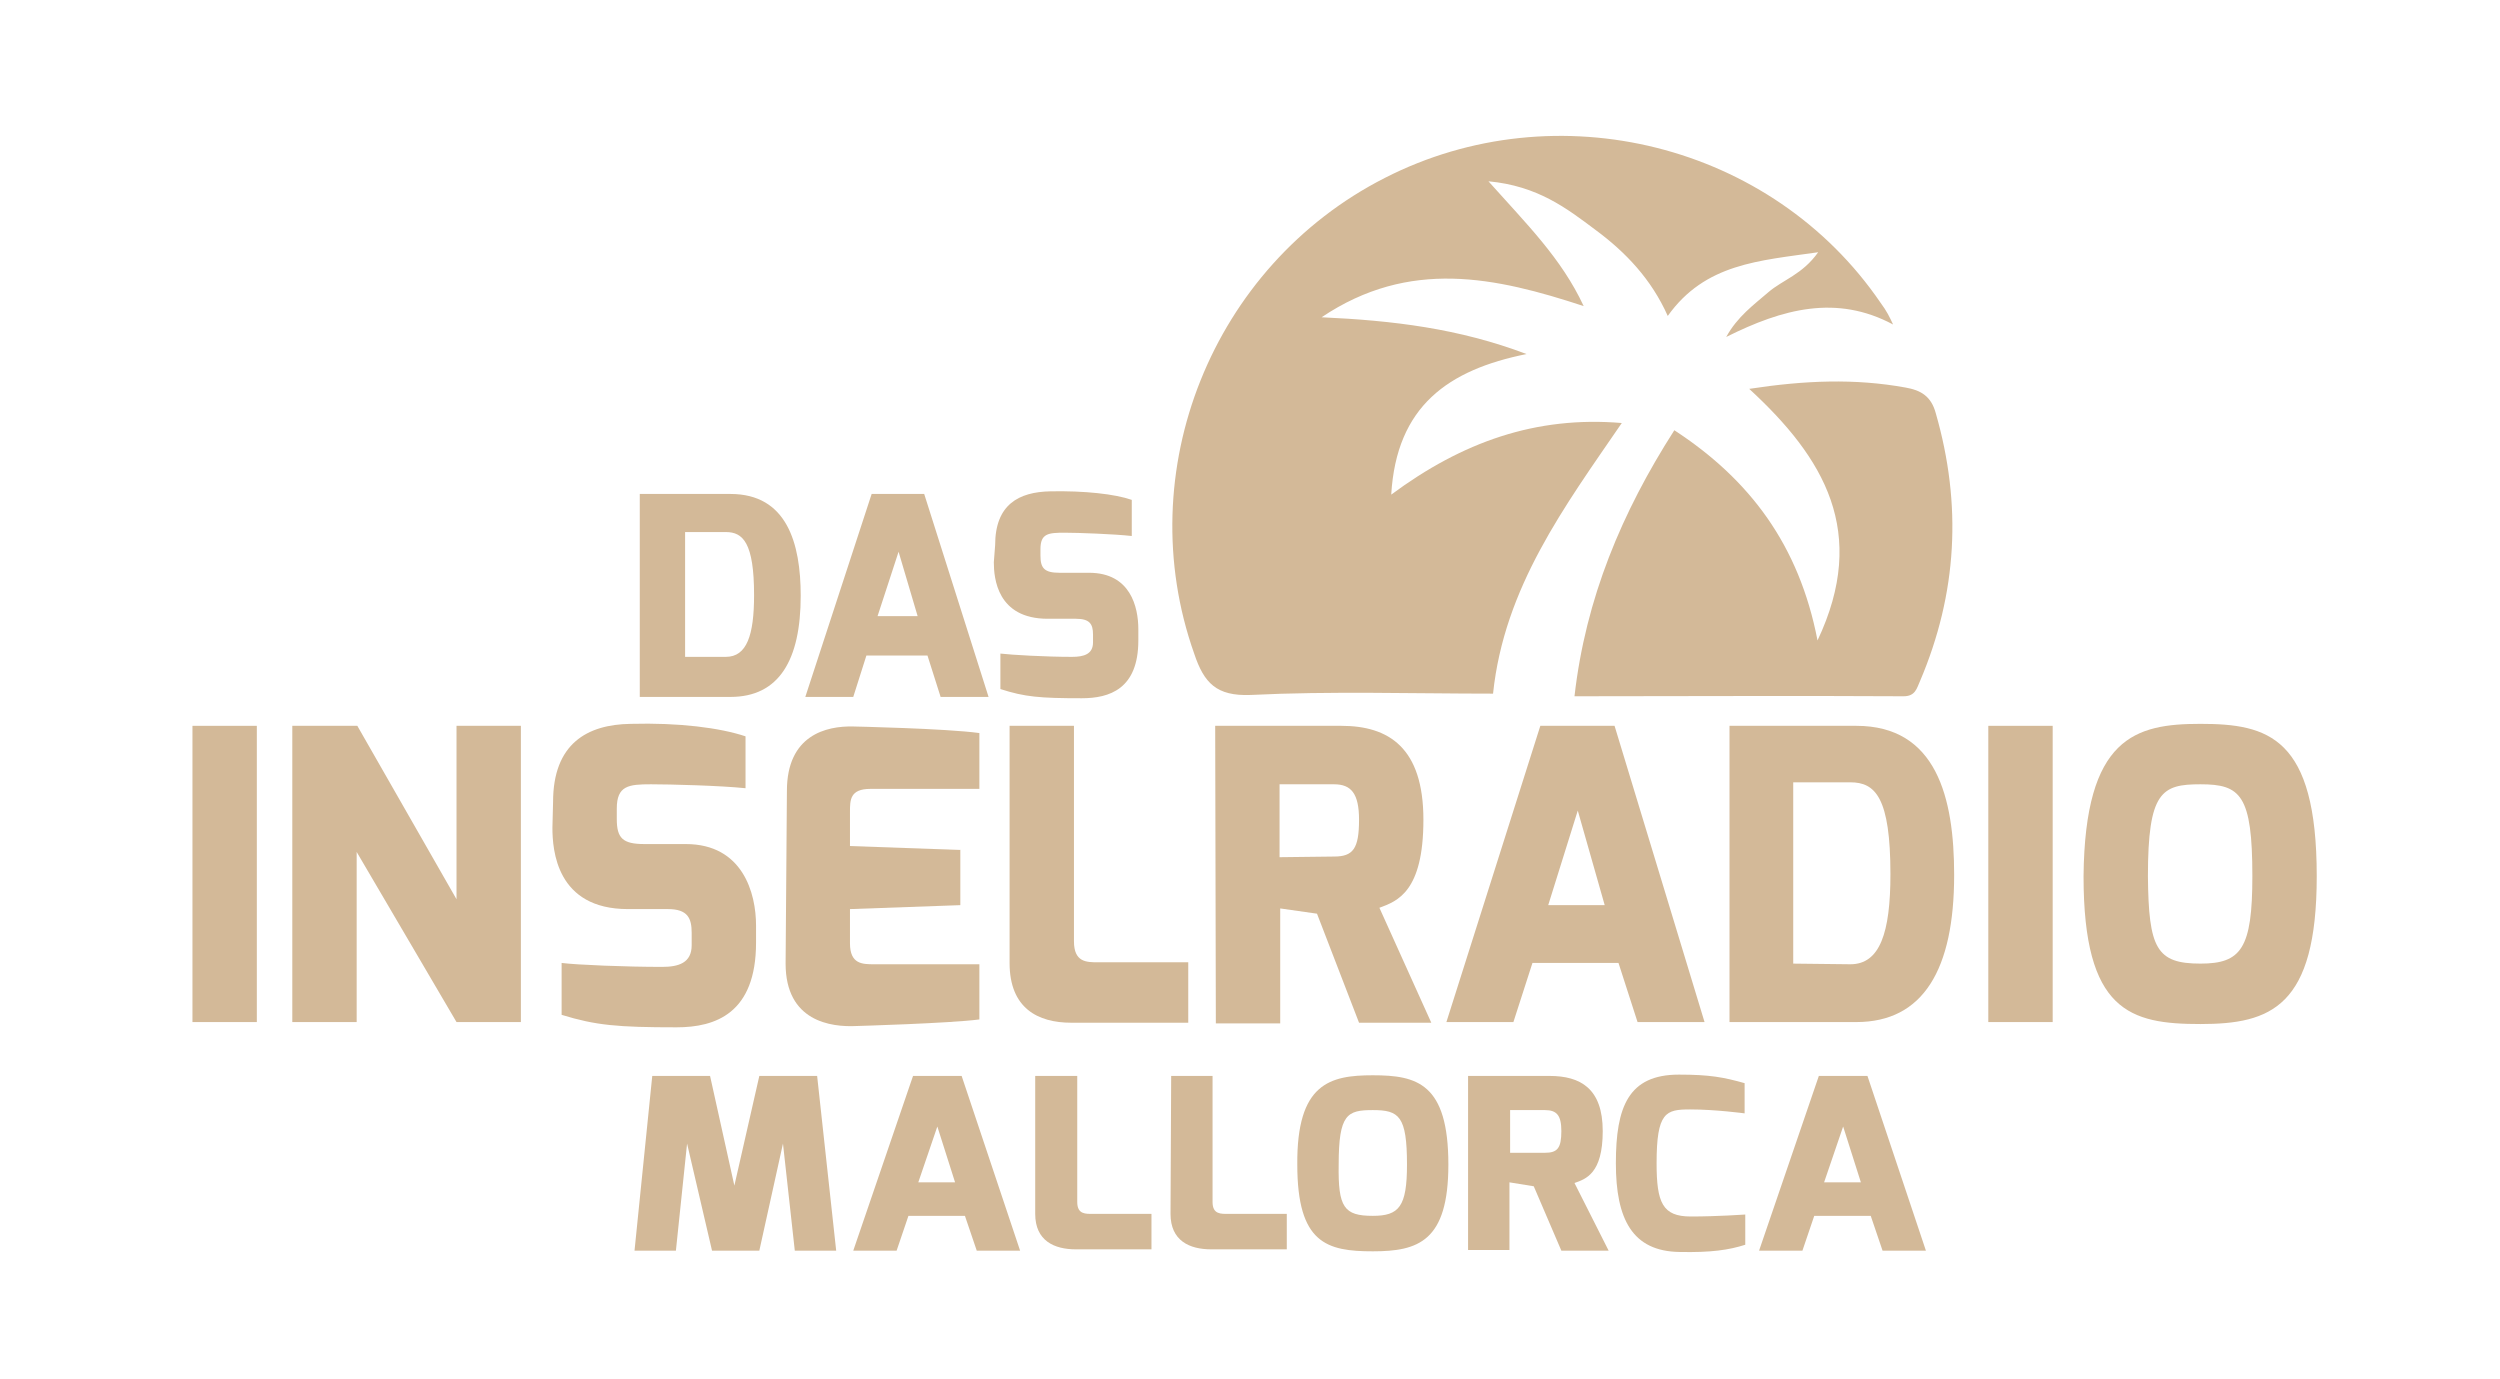 <?xml version="1.0" encoding="utf-8"?>
<!-- Generator: Adobe Illustrator 19.0.0, SVG Export Plug-In . SVG Version: 6.00 Build 0)  -->
<svg version="1.1" id="Ebene_1" xmlns="http://www.w3.org/2000/svg" xmlns:xlink="http://www.w3.org/1999/xlink" x="0px" y="0px"
	 viewBox="62 24 380.6 210" style="enable-background:new 62 24 380.6 210;" xml:space="preserve">
<style type="text/css">
	.st0{fill:#D3B998;}
</style>
<g>
	<path class="st0" d="M350.2,73.4c-8.6-4.6-16.8-2.4-25.4,1.9c1.7-3.1,4.2-4.9,6.4-6.8c2.2-1.9,5.2-2.7,7.6-6.1
		c-9,1.3-17.2,1.7-22.9,9.7c-2.5-5.6-6.4-9.7-11-13.1c-4.4-3.3-8.8-6.7-16.3-7.4c5.8,6.5,11.1,11.7,14.5,19
		c-13.4-4.4-26.5-7.3-39.9,1.7c10.9,0.5,20.9,1.7,31.2,5.6c-11.9,2.4-19.8,7.9-20.6,21.4c10.8-8,22-12,35.1-10.9
		c-8.7,12.7-17.9,25-19.6,41.2c-12.3,0-24.7-0.4-36.9,0.2c-5.2,0.2-7.1-1.8-8.6-6.3c-9.8-27.7,2.7-59,29-72.4
		c26.2-13.4,59-5.2,75.5,19C349.2,71.3,349.7,72.3,350.2,73.4C350.1,73.3,350.2,73.4,350.2,73.4z"/>
	<path class="st0" d="M328.3,83.2c8.5-1.3,16.1-1.6,23.8-0.2c2.3,0.4,3.9,1.3,4.6,3.9c4,13.9,3.3,27.4-2.4,40.8
		c-0.5,1.1-0.7,2.3-2.5,2.3c-16.6-0.1-33.1,0-50.1,0c1.7-14.9,7.2-28,15.2-40.5c11.5,7.5,19,17.5,21.8,32
		C346.5,105,339.7,93.7,328.3,83.2z"/>
	<path class="st0" d="M350.1,73.3L350.1,73.3C350.2,73.3,350.2,73.4,350.1,73.3C350.2,73.4,350.1,73.3,350.1,73.3z"/>
</g>
<g>
	<path class="st0" d="M159.4,99.2h13.8c8.6,0,10.7,7.5,10.7,15.5c0,9.8-3.3,15.4-10.7,15.4h-13.8V99.2z M172.5,124
		c3.2,0,4.3-3.3,4.3-9.4c0-8-1.7-9.6-4.3-9.6h-6.2v19H172.5z"/>
	<path class="st0" d="M194.7,99.2h8l9.8,30.9h-7.3l-2-6.3h-9.3l-2,6.3h-7.3L194.7,99.2z M201.7,117.8l-2.9-9.8l-3.2,9.8H201.7z"/>
	<path class="st0" d="M213.5,107c0-6.2,3.6-8.1,8.4-8.2c5.2-0.1,9.8,0.4,12.4,1.3v5.5c-2.7-0.3-8.2-0.5-10.2-0.5
		c-2.5,0-3.7,0.1-3.7,2.5v1c0,1.9,0.6,2.6,2.9,2.6h4.5c6.3,0,7.5,5.2,7.5,8.6v1.7c0,7.4-4.4,8.8-8.6,8.8c-6.4,0-8.7-0.2-12.4-1.4
		v-5.4c1.7,0.2,6.9,0.5,10.9,0.5c1.8,0,3.2-0.4,3.2-2.2v-1.2c0-1.6-0.5-2.4-2.6-2.4h-4.3c-7.7,0-8.2-6.2-8.2-8.6L213.5,107
		C213.4,107,213.5,107,213.5,107z"/>
</g>
<g>
	<path class="st0" d="M91.3,134.5h9.8v45.1h-9.8V134.5z"/>
	<path class="st0" d="M106.6,134.5h9.8l15.1,26.4v-26.4h9.8v45.1h-9.8l-15.2-25.9v25.9h-9.8V134.5z"/>
	<path class="st0" d="M146.2,146.1c0-8.9,5.2-11.8,11.8-11.9c7.4-0.2,13.6,0.6,17.5,1.9v7.9c-3.8-0.4-11.5-0.6-14.4-0.6
		c-3.4,0-5.2,0.2-5.2,3.7v1.6c0,2.9,0.9,3.8,4.2,3.8h6.3c8.7,0,10.7,7.5,10.7,12.4v2.6c0,10.8-6.2,12.9-12.1,12.9
		c-9,0-12.3-0.3-17.5-1.9v-7.9c2.4,0.3,9.8,0.6,15.3,0.6c2.5,0,4.5-0.6,4.5-3.3V166c0-2.2-0.6-3.6-3.6-3.6h-6.1
		c-10.9,0-11.5-9-11.5-12.4L146.2,146.1L146.2,146.1z"/>
	<path class="st0" d="M181.8,144.4c0-8.5,6-9.9,10.1-9.8c0,0,14.1,0.3,19.2,1v8.5h-16.6c-3.1,0-3.1,1.7-3.1,3.5v5.2l16.8,0.6v8.4
		l-16.8,0.6v5.2c0,3.2,1.9,3.2,3.7,3.2h16v8.4c-4.6,0.6-18.7,1-18.7,1c-3.9,0.2-10.8-0.7-10.8-9.5L181.8,144.4L181.8,144.4
		L181.8,144.4z"/>
	<path class="st0" d="M215.7,134.5h9.8v32.8c0,3.2,1.9,3.2,3.7,3.2h13.7v9.2h-17.8c-5.1,0-9.4-2.2-9.4-9.1V134.5z"/>
	<path class="st0" d="M247,134.5h19.2c7.2,0,12.5,3.3,12.5,14.3s-4,12.4-6.7,13.4l7.9,17.5h-11l-6.4-16.6l-5.6-0.8v17.5h-9.8
		L247,134.5L247,134.5z M265.1,154.4c2.9,0,3.8-1.2,3.8-5.6c0-4-1.2-5.4-3.8-5.4h-8.3v11.1L265.1,154.4L265.1,154.4z"/>
	<path class="st0" d="M296.5,134.5h11.3l13.7,45.1h-10.2l-2.9-9h-13.1l-2.9,9h-10.2L296.5,134.5z M306.3,161.8l-4.1-14.4l-4.5,14.4
		H306.3z"/>
	<path class="st0" d="M325.3,134.5h19.3c12.2,0,14.9,10.9,14.9,22.7c0,14.4-4.7,22.4-14.9,22.4h-19.3V134.5z M343.7,170.8
		c4.5,0,6.1-4.8,6.1-13.7c0-11.7-2.3-14-6.1-14H335v27.6L343.7,170.8L343.7,170.8z"/>
	<path class="st0" d="M364.7,134.5h9.8v45.1h-9.8V134.5z"/>
	<path class="st0" d="M397,134.2c10.3,0,17.7,2,17.7,23.2c0,19.9-7,22.5-17.7,22.5s-17.8-1.9-17.8-22.5
		C379.4,136.2,387.1,134.2,397,134.2z M397,170.7c6.2,0,7.9-2.3,7.9-13.3c0-12.4-1.8-14-7.9-14c-5.9,0-8,1.1-8,14
		C389.1,168.4,390.3,170.7,397,170.7z"/>
</g>
<g>
	<path class="st0" d="M161.3,187.8h8.8l3.7,16.7l3.8-16.7h8.8l2.9,26.6H183l-1.8-16.3l-3.6,16.3h-7.2l-3.8-16.3l-1.7,16.3h-6.3
		L161.3,187.8z"/>
	<path class="st0" d="M201,187.8h7.4l8.9,26.6h-6.6l-1.8-5.3h-8.6l-1.8,5.3h-6.6L201,187.8z M207.4,204l-2.7-8.5l-2.9,8.5H207.4z"/>
	<path class="st0" d="M219.7,187.8h6.3v19.2c0,1.9,1.3,1.8,2.4,1.8h8.9v5.4h-11.5c-3.3,0-6.2-1.3-6.2-5.4V187.8z"/>
	<path class="st0" d="M240.3,187.8h6.3v19.2c0,1.9,1.3,1.8,2.4,1.8h8.9v5.4h-11.5c-3.3,0-6.2-1.3-6.2-5.4L240.3,187.8L240.3,187.8z"
		/>
	<path class="st0" d="M271,187.7c6.7,0,11.5,1.2,11.5,13.6c0,11.7-4.6,13.2-11.5,13.2c-7,0-11.5-1.2-11.5-13.2
		C259.4,188.9,264.5,187.7,271,187.7z M271,209.1c4,0,5.2-1.4,5.2-7.8c0-7.4-1.2-8.3-5.2-8.3c-3.9,0-5.2,0.6-5.2,8.3
		C265.7,207.8,266.6,209.1,271,209.1z"/>
	<path class="st0" d="M285.4,187.8h12.5c4.7,0,8.1,1.9,8.1,8.4s-2.6,7.3-4.3,7.9l5.2,10.3h-7.2l-4.2-9.8l-3.7-0.6v10.3h-6.3V187.8z
		 M297.2,199.5c1.9,0,2.5-0.7,2.5-3.3c0-2.4-0.7-3.2-2.5-3.2h-5.3v6.5H297.2z"/>
	<path class="st0" d="M317.6,187.6c4.7,0,6.8,0.4,10,1.3v4.6c0,0-4.4-0.6-8.3-0.6c-3.7,0-5.1,0.4-5.1,8.2c0,6,0.9,8.1,5.2,8.1
		c4,0,8.3-0.3,8.3-0.3v4.6c-2.5,0.8-5.2,1.2-10,1.1c-7.2-0.1-9.7-5-9.7-13.5C308,192.5,309.9,187.6,317.6,187.6z"/>
	<path class="st0" d="M338.9,187.8h7.4l8.9,26.6h-6.6l-1.8-5.3h-8.6l-1.8,5.3h-6.6L338.9,187.8z M345.3,204l-2.7-8.5l-2.9,8.5H345.3
		z"/>
</g>
</svg>
